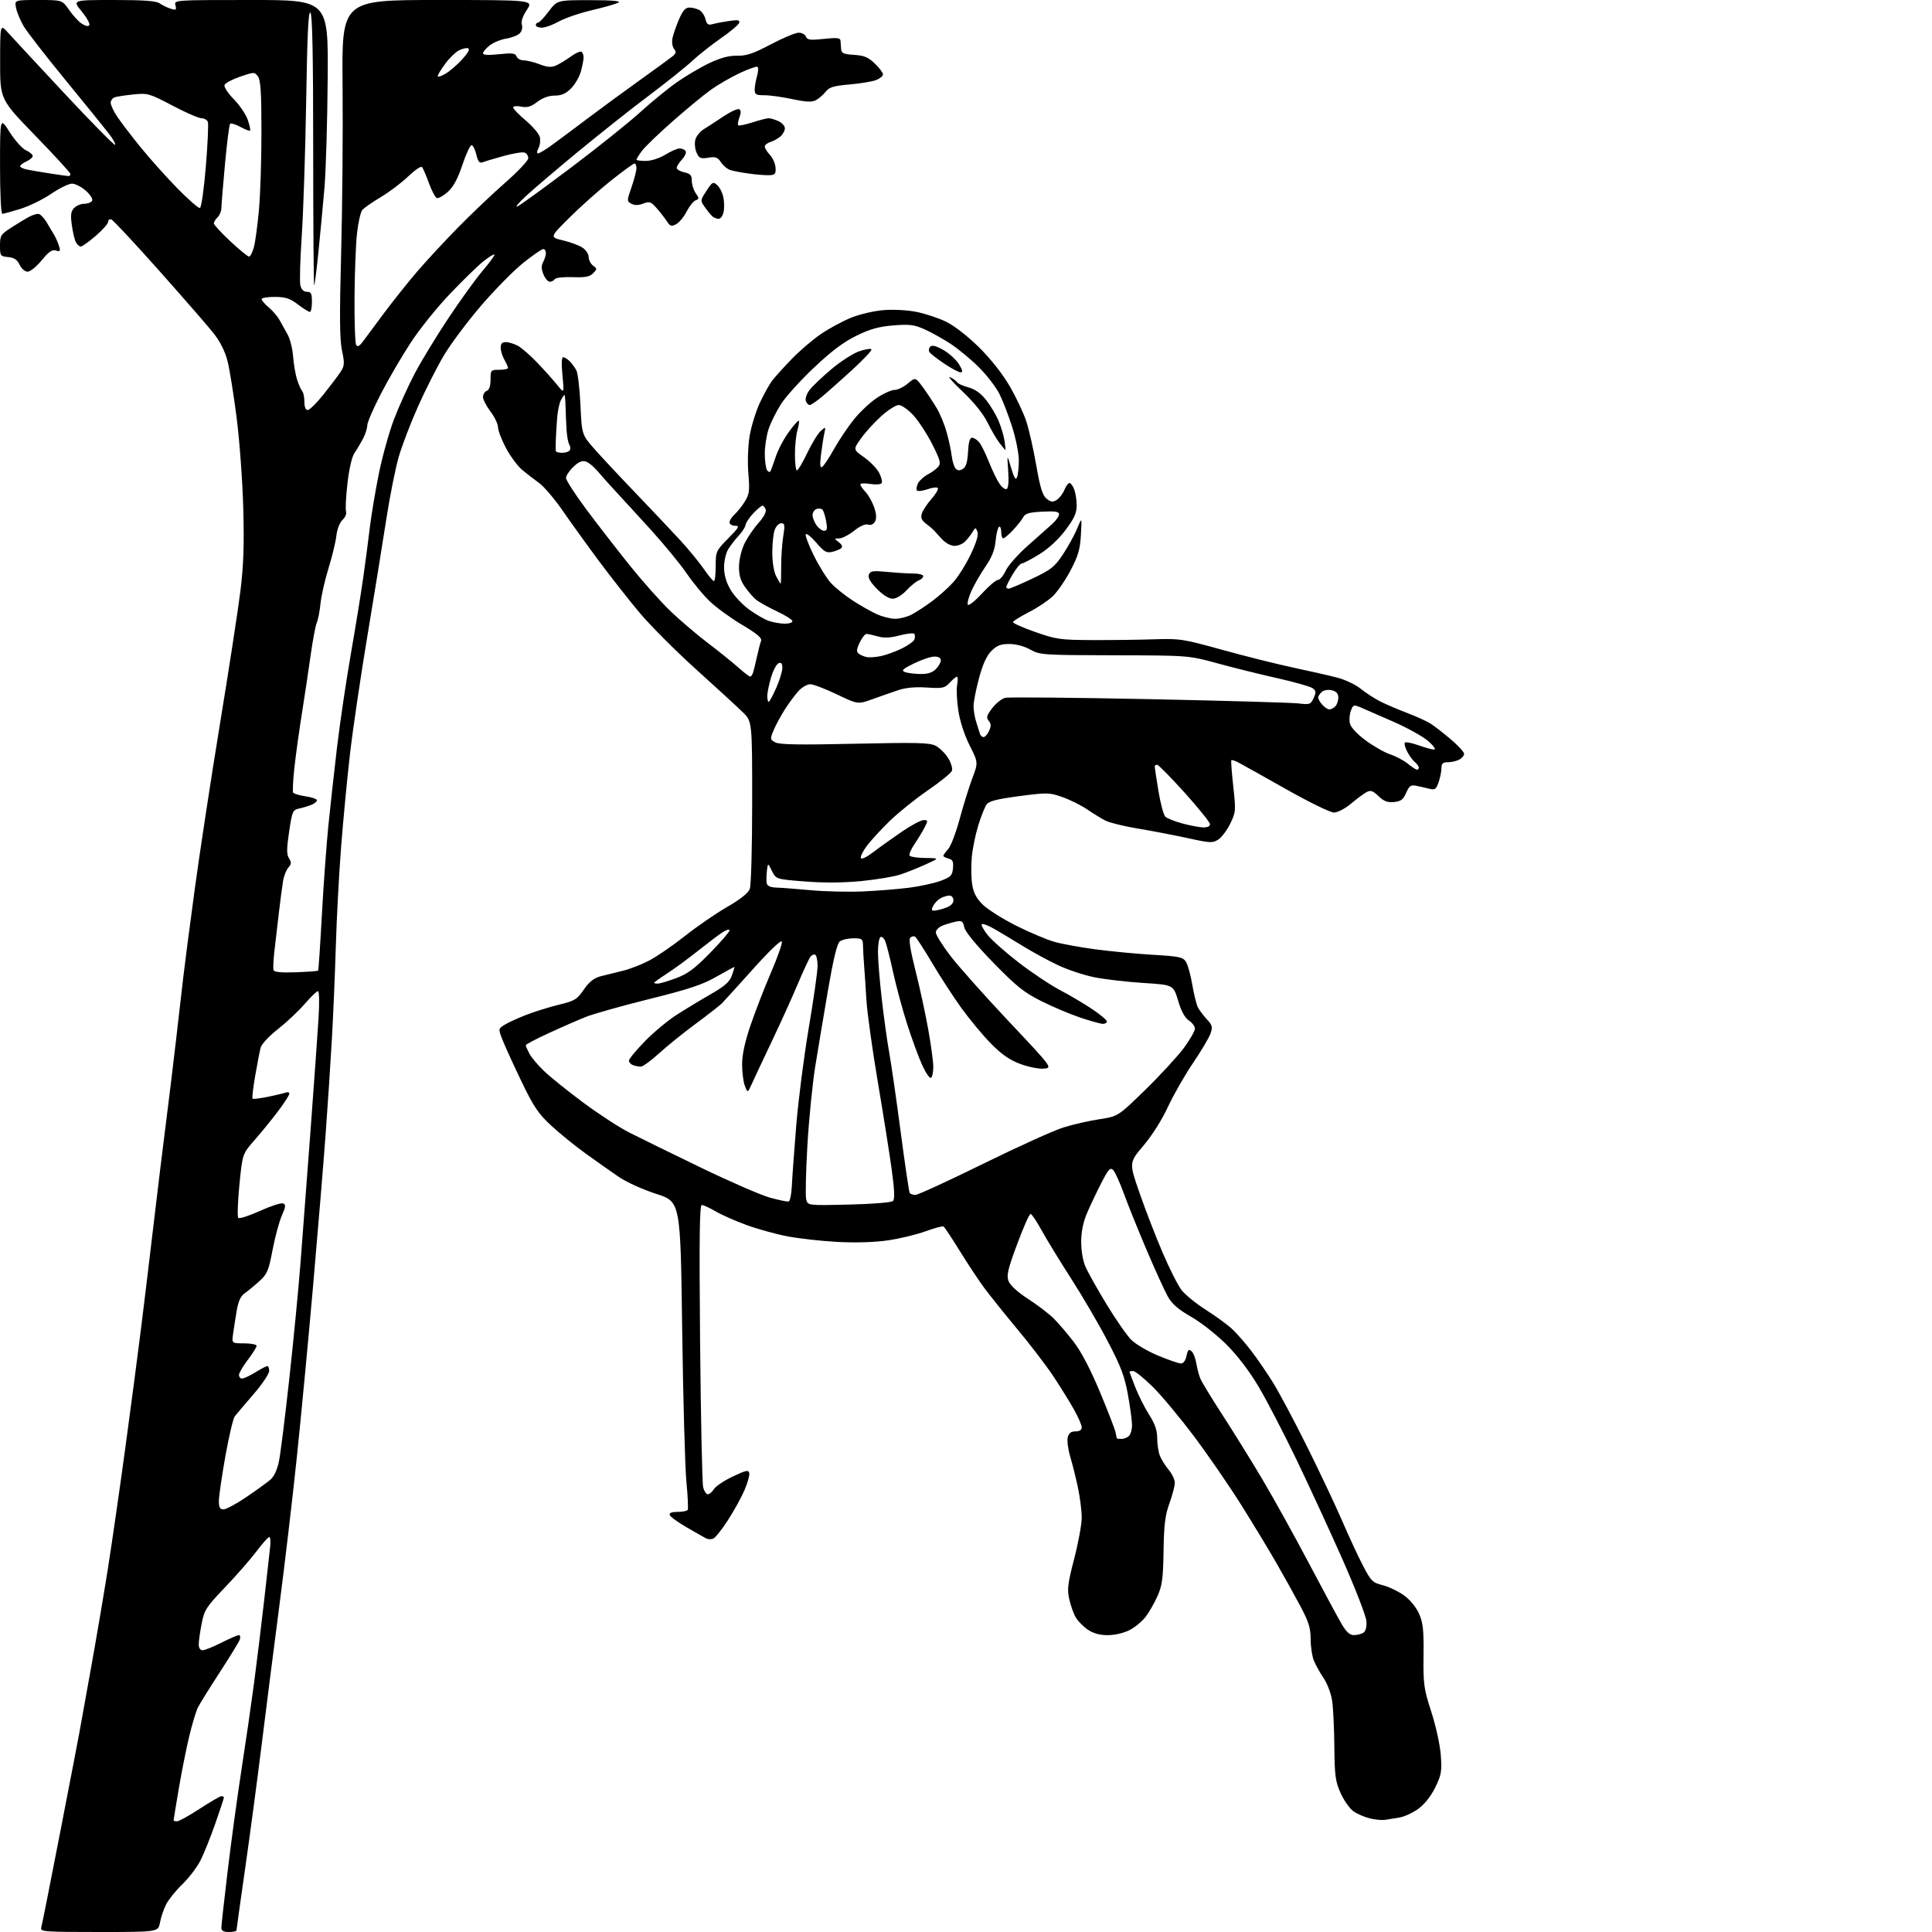 <?xml version="1.0" encoding="UTF-8" standalone="no"?>
<svg 
  version="1.1" 
  xmlns="http://www.w3.org/2000/svg" 
  xmlns:xlink="http://www.w3.org/1999/xlink" 
  xmlns:svg="http://www.w3.org/2000/svg"
  xmlns:rdf="http://www.w3.org/1999/02/22-rdf-syntax-ns#"
  xmlns:cc="http://creativecommons.org/ns#"
  xmlns:dc="http://purl.org/dc/elements/1.1/"
  viewBox="0 0 768 768"
  width="768"
  height="768"
>
<style>svg {background-color: white; }</style>"
<path stroke="none" fill="black" fill-rule="evenodd" d="M39.39,768.00C17.45,768.00 15.90,767.88 16.39,766.25C16.68,765.29 20.10,748.08 23.99,728.00C27.89,707.92 31.27,690.38 31.50,689.00C31.73,687.62 33.72,676.60 35.92,664.50C38.11,652.40 41.25,633.95 42.90,623.50C44.54,613.05 47.69,591.23 49.89,575.00C52.09,558.77 54.82,538.08 55.95,529.00C57.09,519.92 59.37,501.02 61.02,487.00C62.67,472.98 64.92,454.52 66.02,446.00C67.11,437.48 68.89,422.85 69.97,413.50C71.06,404.15 72.38,392.68 72.91,388.00C73.44,383.32 75.50,367.57 77.48,353.00C79.46,338.43 83.97,308.90 87.50,287.39C91.03,265.89 94.66,242.26 95.57,234.89C96.82,224.76 97.10,216.76 96.70,202.00C96.41,191.28 95.22,175.07 94.06,166.00C92.90,156.93 91.28,146.82 90.45,143.55C89.47,139.70 87.54,135.83 84.96,132.55C82.77,129.77 73.00,118.53 63.24,107.57C53.48,96.60 44.94,87.45 44.25,87.23C43.56,87.01 43.00,87.43 43.00,88.17C43.00,88.90 40.78,91.41 38.06,93.75C35.35,96.09 32.67,98.00 32.10,98.00C31.53,98.00 30.66,97.21 30.15,96.25C29.64,95.29 28.92,92.20 28.54,89.40C27.99,85.34 28.19,83.95 29.50,82.65C30.40,81.74 32.21,81.00 33.51,81.00C34.82,81.00 36.21,80.48 36.60,79.84C37.02,79.16 35.99,77.49 34.14,75.84C32.40,74.28 29.91,73.00 28.62,73.00C27.33,73.00 23.62,74.81 20.38,77.02C17.15,79.23 11.64,81.93 8.14,83.02C4.65,84.11 1.39,85.00 0.89,85.00C0.40,85.00 0.00,76.41 0.01,65.75C0.02,46.50 0.02,46.50 3.83,52.51C5.93,55.81 8.85,59.07 10.32,59.74C11.79,60.41 13.00,61.43 13.00,62.00C13.00,62.57 11.87,63.56 10.50,64.18C9.12,64.81 8.00,65.66 8.00,66.08C8.00,66.50 9.24,67.09 10.75,67.40C12.26,67.71 16.42,68.42 20.00,68.97C23.58,69.53 26.84,69.99 27.25,69.99C27.66,70.00 28.00,69.62 28.00,69.16C28.00,68.69 21.71,61.83 14.02,53.91C0.03,39.50 0.03,39.50 0.05,24.50C0.06,9.50 0.06,9.50 3.20,13.00C4.93,14.93 15.09,25.86 25.78,37.31C36.47,48.75 45.46,57.88 45.75,57.58C46.04,57.29 44.98,55.35 43.40,53.28C41.81,51.20 34.06,41.62 26.17,32.00C18.28,22.38 10.74,12.67 9.42,10.43C8.10,8.19 6.74,4.93 6.39,3.18C5.75,0.00 5.75,0.00 15.24,0.00C24.73,0.00 24.73,0.00 27.47,3.95C28.97,6.13 31.26,8.60 32.55,9.44C34.01,10.40 35.13,10.60 35.51,9.98C35.85,9.44 34.47,6.97 32.44,4.49C28.76,0.00 28.76,0.00 45.16,0.00C57.38,0.00 62.06,0.35 63.53,1.37C64.61,2.12 66.58,3.07 67.90,3.48C69.99,4.13 70.22,3.96 69.74,2.11C69.19,0.00 69.19,0.00 99.84,-0.00C130.50,-0.00 130.50,-0.00 130.26,31.25C130.13,48.44 129.55,67.90 128.99,74.50C128.42,81.10 127.36,92.47 126.62,99.77C125.89,107.07 125.11,113.22 124.90,113.44C124.68,113.66 124.50,89.59 124.50,59.97C124.50,22.00 124.17,5.78 123.40,5.00C122.59,4.19 122.13,13.70 121.71,40.20C121.38,60.16 120.59,84.26 119.95,93.74C119.30,103.22 119.06,112.11 119.41,113.49C119.82,115.11 120.74,116.00 122.02,116.00C123.66,116.00 124.00,116.68 124.00,120.00C124.00,122.20 123.63,124.00 123.18,124.00C122.73,124.00 120.59,122.66 118.43,121.03C115.25,118.62 113.50,118.05 109.25,118.03C106.36,118.01 104.00,118.41 104.00,118.91C104.00,119.41 105.29,120.90 106.86,122.23C108.43,123.55 110.34,125.78 111.11,127.19C111.87,128.60 113.31,131.18 114.30,132.93C115.30,134.68 116.29,138.61 116.51,141.67C116.74,144.72 117.44,148.86 118.08,150.86C118.72,152.86 119.64,154.93 120.12,155.45C120.60,155.97 121.00,157.89 121.00,159.70C121.00,161.77 121.49,163.00 122.32,163.00C123.05,163.00 125.89,160.19 128.64,156.75C131.39,153.31 134.43,149.29 135.40,147.80C136.96,145.41 137.03,144.45 135.94,139.30C135.02,134.90 134.94,125.54 135.61,100.50C136.10,82.35 136.35,52.31 136.18,33.75C135.85,0.00 135.85,0.00 173.94,0.00C212.03,0.00 212.03,0.00 209.43,3.93C207.76,6.44 207.05,8.58 207.45,9.83C207.81,10.97 207.45,12.40 206.60,13.26C205.79,14.06 203.37,15.00 201.22,15.35C199.06,15.69 196.11,16.91 194.65,18.06C193.19,19.21 192.00,20.61 192.00,21.19C192.00,21.88 194.18,22.00 198.37,21.55C203.65,20.99 204.84,21.14 205.34,22.43C205.67,23.30 206.95,24.00 208.19,24.00C209.42,24.00 212.27,24.70 214.51,25.56C217.62,26.75 219.16,26.86 221.04,26.03C222.39,25.44 225.02,23.84 226.87,22.49C228.73,21.14 230.64,20.28 231.12,20.58C231.61,20.87 232.00,21.88 231.99,22.81C231.99,23.74 231.50,26.26 230.90,28.42C230.30,30.58 228.54,33.62 226.98,35.17C224.91,37.24 223.18,38.00 220.51,38.00C218.16,38.00 215.70,38.89 213.58,40.50C211.03,42.45 209.60,42.87 207.15,42.38C205.35,42.02 204.00,42.17 204.00,42.72C204.00,43.25 206.25,45.58 208.99,47.90C211.74,50.22 214.26,53.17 214.58,54.46C214.90,55.76 214.67,57.76 214.05,58.91C213.43,60.06 213.35,61.00 213.86,61.00C214.36,61.00 216.80,59.54 219.27,57.75C221.74,55.96 228.20,51.15 233.63,47.05C239.06,42.96 248.45,36.07 254.50,31.75C260.55,27.42 266.32,23.21 267.33,22.39C268.78,21.19 268.91,20.60 267.95,19.44C267.29,18.65 267.00,16.76 267.30,15.25C267.61,13.74 268.77,10.36 269.89,7.75C271.40,4.24 272.48,3.00 274.03,3.00C275.19,3.00 276.95,3.44 277.95,3.97C278.95,4.51 280.07,6.13 280.43,7.58C280.96,9.71 281.51,10.09 283.30,9.59C284.51,9.25 287.47,8.68 289.88,8.33C293.39,7.82 294.18,7.97 293.82,9.10C293.57,9.87 290.34,12.59 286.64,15.15C282.95,17.71 277.80,21.77 275.21,24.18C272.62,26.59 264.88,32.78 258.00,37.95C251.12,43.11 238.53,53.09 230.00,60.12C221.47,67.14 212.03,75.19 209.00,78.00C205.97,80.80 204.53,82.60 205.79,81.99C207.05,81.38 216.72,74.36 227.29,66.39C237.86,58.42 250.14,48.58 254.59,44.52C259.05,40.47 265.61,35.11 269.19,32.61C272.77,30.11 278.55,26.71 282.05,25.05C286.49,22.96 289.81,22.08 293.03,22.15C296.71,22.23 299.43,21.32 306.42,17.63C311.24,15.08 316.23,13.00 317.49,13.00C318.75,13.00 320.06,13.71 320.39,14.58C320.90,15.90 322.07,16.04 327.50,15.46C332.65,14.91 334.02,15.05 334.11,16.13C334.16,16.89 334.28,18.40 334.36,19.50C334.48,21.17 335.33,21.55 339.50,21.81C343.51,22.06 345.14,22.74 347.75,25.25C349.54,26.98 351.00,28.92 351.00,29.57C351.00,30.23 349.76,31.24 348.25,31.83C346.74,32.42 342.00,33.20 337.73,33.57C331.36,34.12 329.64,34.64 328.21,36.46C327.25,37.68 325.51,39.19 324.35,39.81C322.74,40.68 320.51,40.58 314.87,39.38C310.82,38.52 305.81,37.83 303.75,37.85C300.55,37.87 300.00,37.55 300.00,35.68C300.00,34.47 300.42,32.03 300.93,30.26C301.44,28.48 301.51,26.81 301.09,26.56C300.67,26.30 297.46,27.44 293.95,29.10C290.45,30.76 285.31,33.73 282.54,35.72C279.77,37.70 272.96,43.31 267.42,48.19C261.87,53.07 256.36,58.38 255.17,59.99C253.97,61.60 253.00,63.16 253.00,63.46C253.00,63.76 254.69,63.99 256.75,63.97C258.94,63.95 262.16,62.91 264.50,61.47C266.70,60.12 269.26,59.01 270.19,59.01C271.12,59.00 272.18,59.48 272.55,60.07C272.91,60.66 272.26,62.16 271.10,63.39C269.95,64.62 269.00,66.13 269.00,66.73C269.00,67.34 270.35,68.14 272.00,68.50C274.43,69.03 275.00,69.67 275.00,71.86C275.00,73.34 275.70,75.56 276.56,76.79C277.98,78.81 277.98,79.07 276.52,79.63C275.64,79.97 274.03,81.98 272.95,84.09C271.88,86.20 270.01,88.46 268.80,89.11C266.90,90.13 266.39,89.96 265.05,87.91C264.20,86.60 262.37,84.26 260.99,82.70C258.77,80.18 258.18,79.98 255.68,80.93C253.77,81.66 252.26,81.68 250.99,80.99C249.15,80.01 249.16,79.86 251.06,74.34C252.13,71.23 253.00,67.86 253.00,66.84C253.00,65.83 252.65,65.00 252.21,65.00C251.78,65.00 247.62,68.03 242.96,71.72C238.31,75.42 230.90,82.02 226.50,86.38C218.50,94.31 218.50,94.31 223.77,95.55C226.66,96.23 230.15,97.52 231.52,98.42C232.88,99.31 234.00,101.00 234.00,102.16C234.00,103.33 234.79,104.86 235.75,105.58C237.41,106.81 237.41,106.97 235.76,108.64C234.39,110.03 232.63,110.36 227.59,110.17C223.98,110.04 220.88,110.39 220.52,110.97C220.17,111.54 219.29,112.00 218.56,112.00C217.84,112.00 216.70,110.69 216.04,109.09C215.16,106.96 215.12,105.64 215.92,104.16C216.51,103.04 217.00,101.43 217.00,100.57C217.00,99.70 216.53,99.00 215.95,99.00C215.37,99.00 211.80,101.47 208.02,104.48C204.24,107.50 196.70,115.15 191.26,121.49C185.82,127.83 179.16,136.73 176.47,141.26C173.77,145.79 169.16,154.88 166.22,161.46C163.28,168.03 159.80,177.11 158.49,181.63C157.18,186.15 154.94,197.42 153.52,206.67C152.09,215.93 148.71,236.78 146.01,253.00C143.31,269.23 140.19,290.38 139.09,300.00C137.98,309.62 136.40,326.27 135.57,337.00C134.75,347.73 133.81,365.27 133.50,376.00C133.18,386.73 132.48,403.38 131.93,413.00C131.39,422.62 130.26,439.73 129.43,451.00C128.60,462.27 126.37,489.32 124.46,511.10C122.55,532.88 119.63,563.71 117.96,579.60C116.30,595.50 113.17,622.00 111.02,638.50C108.87,655.00 105.72,679.75 104.02,693.50C102.32,707.25 99.37,729.35 97.47,742.62C95.56,755.89 94.00,767.03 94.00,767.37C94.00,767.72 92.65,768.00 91.00,768.00C88.81,768.00 88.00,767.53 88.00,766.25C88.01,765.29 89.14,755.05 90.53,743.50C91.91,731.95 94.37,713.95 95.99,703.50C97.61,693.05 99.83,677.75 100.93,669.50C102.02,661.25 103.84,646.40 104.97,636.50C106.09,626.60 107.19,616.81 107.41,614.75C107.63,612.69 107.46,611.00 107.02,611.00C106.59,611.00 104.29,613.59 101.91,616.75C99.52,619.91 93.91,626.33 89.44,631.00C81.96,638.82 81.22,639.97 80.16,645.42C79.52,648.67 79.00,652.38 79.00,653.67C79.00,655.09 79.59,656.00 80.53,656.00C81.37,656.00 84.73,654.65 88.00,653.00C91.27,651.35 94.39,650.00 94.94,650.00C95.49,650.00 95.66,650.79 95.32,651.75C94.98,652.71 91.41,658.55 87.39,664.72C83.37,670.90 79.45,677.20 78.68,678.72C77.91,680.25 76.32,685.55 75.15,690.50C73.97,695.45 72.11,704.85 71.01,711.38C69.90,717.91 69.00,723.43 69.00,723.63C69.00,723.83 69.62,724.00 70.37,724.00C71.13,724.00 75.19,721.75 79.40,719.00C83.62,716.25 87.50,714.00 88.03,714.00C88.56,714.00 89.00,714.24 89.00,714.54C89.00,714.84 87.46,719.52 85.57,724.94C83.68,730.35 81.02,736.97 79.65,739.64C78.29,742.31 75.07,746.52 72.50,749.00C69.93,751.48 67.03,755.08 66.05,757.00C65.07,758.92 63.96,762.19 63.59,764.25C62.91,768.00 62.91,768.00 39.39,768.00zM550.50,723.43C549.40,723.61 546.77,723.35 544.65,722.87C542.53,722.38 539.55,721.10 538.03,720.02C536.51,718.94 534.21,715.68 532.91,712.78C530.85,708.17 530.53,705.86 530.43,694.50C530.37,687.35 529.98,679.14 529.57,676.25C529.15,673.32 527.68,669.34 526.26,667.25C524.85,665.19 523.10,662.05 522.35,660.28C521.61,658.51 521.00,654.61 521.00,651.62C521.00,647.19 520.25,644.76 517.00,638.62C514.80,634.47 510.47,626.67 507.37,621.29C504.27,615.90 497.92,605.42 493.26,598.00C488.60,590.58 480.23,578.42 474.66,571.00C469.09,563.58 461.69,554.69 458.20,551.25C454.72,547.81 451.22,545.00 450.43,545.00C449.64,545.00 449.00,545.14 449.00,545.31C449.00,545.48 450.05,548.29 451.34,551.56C452.63,554.83 455.11,559.73 456.84,562.45C459.11,566.00 460.00,568.59 460.00,571.63C460.00,573.96 460.46,577.09 461.03,578.57C461.59,580.06 463.17,582.60 464.53,584.22C465.89,585.83 467.00,588.17 467.00,589.42C467.00,590.67 466.04,594.34 464.87,597.59C463.16,602.32 462.69,606.10 462.53,616.50C462.36,627.43 461.98,630.29 460.14,634.44C458.93,637.16 456.80,640.88 455.41,642.70C454.02,644.53 451.13,646.91 448.98,648.01C446.71,649.17 443.10,650.00 440.35,650.00C437.12,650.00 434.61,649.30 432.41,647.80C430.64,646.58 428.49,644.41 427.64,642.96C426.78,641.52 425.62,638.26 425.05,635.73C424.16,631.76 424.43,629.56 427.01,619.62C428.65,613.29 430.00,605.95 430.00,603.30C430.00,600.66 429.34,595.35 428.53,591.50C427.72,587.65 426.34,582.08 425.45,579.12C424.57,576.17 424.12,572.68 424.44,571.37C424.87,569.67 425.74,569.00 427.52,569.00C429.14,569.00 430.00,568.44 430.00,567.37C430.00,566.48 428.57,563.21 426.82,560.12C425.07,557.03 421.40,551.12 418.67,547.00C415.93,542.88 409.57,534.55 404.52,528.50C399.47,522.45 393.52,515.02 391.28,512.00C389.05,508.98 384.65,502.34 381.51,497.24C378.36,492.15 375.47,487.79 375.08,487.55C374.69,487.31 371.44,488.18 367.86,489.48C364.28,490.78 357.59,492.39 352.98,493.06C347.81,493.82 340.20,494.06 333.06,493.69C326.70,493.36 317.72,492.36 313.09,491.48C308.46,490.59 301.10,488.56 296.73,486.96C292.35,485.36 286.83,482.92 284.46,481.53C282.09,480.14 279.62,479.00 278.97,479.00C278.09,479.00 277.92,492.31 278.30,533.75C278.58,563.86 279.13,589.74 279.52,591.25C279.91,592.76 280.75,594.00 281.38,594.00C282.00,594.00 283.10,593.07 283.81,591.93C284.52,590.80 287.89,588.55 291.30,586.93C296.55,584.44 297.55,584.23 297.84,585.57C298.03,586.45 297.18,589.49 295.96,592.33C294.75,595.17 291.78,600.55 289.37,604.28C286.97,608.01 284.32,611.32 283.50,611.64C282.67,611.95 281.44,611.92 280.75,611.56C280.06,611.21 276.61,609.25 273.07,607.21C269.54,605.17 266.46,602.94 266.24,602.25C265.97,601.41 266.99,601.00 269.36,601.00C271.30,601.00 273.10,600.64 273.37,600.21C273.64,599.78 273.41,594.71 272.85,588.96C272.30,583.21 271.55,555.82 271.17,528.10C270.50,477.69 270.50,477.69 260.91,474.60C255.51,472.86 248.94,469.88 245.91,467.79C242.93,465.75 237.06,461.61 232.86,458.59C228.65,455.57 222.48,450.56 219.14,447.47C214.02,442.73 212.16,439.98 207.43,430.17C204.34,423.75 200.96,416.37 199.92,413.76C198.04,409.02 198.04,409.02 200.36,407.50C201.64,406.66 205.49,404.88 208.90,403.54C212.32,402.20 218.26,400.34 222.11,399.40C228.48,397.86 229.38,397.31 232.08,393.38C234.24,390.24 236.07,388.80 238.78,388.08C240.82,387.55 244.75,386.57 247.50,385.92C250.25,385.27 255.00,383.43 258.05,381.84C261.10,380.24 267.50,375.85 272.26,372.08C277.03,368.30 284.56,363.12 289.01,360.56C294.27,357.52 297.42,355.02 298.04,353.38C298.58,351.98 299.00,336.76 299.00,318.82C299.00,286.76 299.00,286.76 295.25,283.10C293.19,281.08 284.86,273.44 276.74,266.11C268.62,258.78 258.53,248.67 254.30,243.64C250.08,238.61 242.77,229.31 238.06,222.97C233.35,216.63 226.86,207.63 223.64,202.96C220.41,198.30 216.21,193.36 214.30,191.99C212.39,190.62 209.36,188.28 207.57,186.79C205.78,185.29 202.90,181.40 201.16,178.15C199.42,174.89 197.99,171.16 197.97,169.86C197.96,168.56 196.61,165.73 194.97,163.57C193.34,161.41 192.00,158.81 192.00,157.79C192.00,156.77 192.67,155.68 193.50,155.36C194.48,154.99 195.00,153.43 195.00,150.89C195.00,147.11 195.10,147.00 198.50,147.00C200.43,147.00 201.98,146.66 201.96,146.25C201.95,145.84 201.29,144.38 200.50,143.00C199.71,141.62 199.05,139.49 199.04,138.25C199.01,136.64 199.58,136.00 201.05,136.00C202.18,136.00 204.31,136.64 205.80,137.42C207.28,138.21 210.78,141.24 213.58,144.17C216.37,147.10 219.92,151.07 221.48,153.00C224.30,156.50 224.30,156.50 223.59,149.25C223.14,144.66 223.24,142.00 223.87,142.00C224.41,142.00 225.57,142.71 226.44,143.58C227.30,144.45 228.51,146.08 229.11,147.20C229.71,148.32 230.44,154.54 230.74,161.02C231.29,172.80 231.29,172.80 236.39,178.59C239.20,181.77 246.71,189.80 253.08,196.43C259.45,203.07 267.34,211.43 270.62,215.00C273.89,218.57 278.04,223.64 279.83,226.25C281.63,228.86 283.41,231.00 283.80,231.00C284.18,231.00 284.50,228.32 284.50,225.04C284.50,219.23 284.63,218.94 289.46,214.04C293.77,209.67 294.13,209.00 292.21,209.00C291.00,209.00 290.00,208.39 290.00,207.65C290.00,206.92 290.91,205.48 292.03,204.47C293.15,203.46 294.98,201.15 296.10,199.33C297.88,196.46 298.06,195.04 297.49,188.27C297.11,183.83 297.32,177.49 297.96,173.50C298.58,169.65 300.41,163.66 302.02,160.19C303.63,156.72 305.89,152.67 307.04,151.19C308.19,149.71 311.69,145.85 314.81,142.62C317.94,139.39 323.14,134.95 326.37,132.75C329.60,130.56 334.96,127.66 338.28,126.31C341.59,124.96 347.37,123.60 351.10,123.29C354.96,122.96 360.62,123.25 364.20,123.96C367.66,124.64 372.98,126.39 376.00,127.85C379.28,129.43 384.56,133.52 389.11,138.00C393.80,142.63 398.48,148.54 401.34,153.46C403.89,157.84 406.87,164.14 407.96,167.46C409.05,170.78 410.84,178.68 411.93,185.00C413.49,193.94 414.40,196.88 416.03,198.22C417.73,199.60 418.50,199.70 420.04,198.74C421.09,198.09 422.46,196.31 423.09,194.78C423.72,193.25 424.65,192.00 425.15,192.00C425.64,192.00 426.49,193.15 427.02,194.57C427.56,195.98 428.00,198.86 428.00,200.97C428.00,203.95 427.01,206.11 423.54,210.73C420.74,214.46 416.87,218.03 413.14,220.33C409.87,222.35 406.72,224.00 406.14,224.00C405.56,224.00 403.94,225.95 402.54,228.34C401.14,230.72 400.00,232.97 400.00,233.34C400.00,233.70 400.44,234.00 400.98,234.00C401.52,234.00 405.75,232.20 410.38,230.00C417.85,226.45 419.23,225.36 422.56,220.35C424.62,217.24 427.15,212.63 428.19,210.10C430.07,205.50 430.07,205.50 429.68,212.58C429.36,218.34 428.61,220.95 425.60,226.67C423.58,230.53 420.41,235.15 418.58,236.93C416.74,238.71 412.44,241.59 409.03,243.33C405.62,245.07 402.76,246.85 402.67,247.28C402.57,247.71 406.55,249.49 411.50,251.22C419.84,254.15 421.50,254.39 434.00,254.44C441.43,254.47 452.45,254.34 458.50,254.14C469.04,253.79 470.19,253.97 486.00,258.36C495.07,260.87 507.90,264.08 514.50,265.47C521.10,266.87 528.93,268.66 531.89,269.45C534.86,270.24 538.92,272.21 540.91,273.81C542.91,275.41 546.40,277.68 548.68,278.84C550.96,280.00 555.75,282.05 559.33,283.40C562.91,284.75 567.12,286.66 568.67,287.65C570.23,288.64 573.86,291.46 576.75,293.92C579.64,296.37 582.00,298.95 582.00,299.66C582.00,300.36 581.13,301.40 580.07,301.96C579.00,302.53 576.98,303.00 575.57,303.00C573.54,303.00 573.00,303.49 573.00,305.35C573.00,306.64 572.49,309.16 571.87,310.94C570.88,313.78 570.41,314.10 568.12,313.53C566.68,313.17 564.36,312.64 562.97,312.36C560.84,311.92 560.20,312.37 558.97,315.17C557.78,317.86 556.85,318.56 554.13,318.82C551.57,319.07 550.09,318.51 547.98,316.48C545.73,314.32 544.84,314.02 543.25,314.87C542.17,315.44 539.38,317.51 537.05,319.46C534.61,321.50 531.72,323.00 530.23,323.00C528.82,323.00 520.20,318.78 511.08,313.62C501.96,308.46 493.45,303.70 492.16,303.04C490.88,302.38 489.67,302.00 489.48,302.19C489.29,302.38 489.63,307.06 490.24,312.58C491.31,322.20 491.26,322.83 489.06,327.37C487.80,329.97 485.67,332.82 484.33,333.70C482.07,335.19 481.17,335.15 472.19,333.18C466.86,332.01 458.00,330.31 452.50,329.40C447.00,328.49 441.15,327.07 439.50,326.24C437.85,325.40 434.55,323.38 432.17,321.75C429.79,320.12 425.37,317.93 422.36,316.87C417.14,315.03 416.35,315.01 405.19,316.47C396.50,317.61 393.17,318.44 392.22,319.73C391.51,320.69 390.03,324.40 388.91,327.99C387.80,331.57 386.63,337.26 386.31,340.62C386.00,343.99 386.05,348.84 386.43,351.41C386.95,354.84 388.05,356.98 390.61,359.55C392.53,361.46 398.50,365.24 403.87,367.94C409.25,370.63 416.09,373.54 419.07,374.38C422.06,375.23 429.45,376.58 435.50,377.38C441.55,378.19 451.81,379.16 458.31,379.55C468.85,380.17 470.26,380.47 471.45,382.37C472.19,383.54 473.31,387.62 473.95,391.43C474.60,395.24 475.60,399.29 476.18,400.43C476.77,401.57 478.37,403.71 479.74,405.18C481.92,407.52 482.11,408.25 481.20,410.86C480.62,412.51 477.46,417.83 474.17,422.68C470.89,427.53 466.42,435.35 464.25,440.05C461.92,445.11 457.96,451.38 454.55,455.39C448.79,462.18 448.79,462.18 453.03,474.34C455.35,481.03 459.46,491.65 462.16,497.94C464.85,504.24 468.22,510.91 469.64,512.77C471.06,514.63 475.43,518.19 479.36,520.69C483.29,523.18 488.01,526.63 489.85,528.36C491.69,530.09 495.09,533.98 497.41,537.00C499.72,540.02 503.58,545.65 505.98,549.50C508.39,553.35 514.50,564.83 519.56,575.00C524.62,585.17 530.89,598.45 533.50,604.50C536.10,610.55 539.82,618.55 541.75,622.27C545.01,628.54 545.59,629.12 549.66,630.14C552.07,630.75 555.87,632.57 558.11,634.19C560.53,635.95 562.95,638.89 564.10,641.49C565.69,645.10 566.00,647.96 565.88,658.17C565.75,669.55 565.99,671.27 568.97,680.50C570.79,686.12 572.44,693.67 572.74,697.72C573.20,704.17 572.96,705.55 570.52,710.55C568.79,714.08 566.30,717.22 563.77,719.05C561.57,720.65 558.13,722.22 556.13,722.53C554.13,722.85 551.60,723.26 550.50,723.43zM538.23,649.98C539.48,649.98 541.16,649.55 541.96,649.05C542.89,648.46 543.33,646.80 543.17,644.44C543.03,642.42 538.70,631.26 533.55,619.63C528.39,608.01 520.13,590.09 515.18,579.82C510.23,569.55 503.56,556.72 500.37,551.32C496.70,545.12 491.97,538.91 487.53,534.46C483.66,530.59 477.36,525.64 473.53,523.46C468.47,520.59 465.94,518.40 464.29,515.50C463.05,513.30 459.26,505.02 455.89,497.11C452.52,489.19 448.43,479.07 446.81,474.61C445.20,470.15 443.26,465.88 442.52,465.12C441.37,463.95 440.65,464.72 437.86,470.12C436.04,473.63 433.50,478.98 432.20,482.00C430.61,485.68 429.82,489.48 429.79,493.50C429.77,497.06 430.45,501.13 431.48,503.50C432.43,505.70 436.20,512.43 439.85,518.44C443.51,524.46 447.92,530.82 449.65,532.56C451.38,534.30 456.18,537.14 460.33,538.86C464.47,540.59 468.58,542.00 469.46,542.00C470.43,542.00 471.28,540.83 471.65,538.98C472.13,536.60 472.54,536.20 473.60,537.08C474.34,537.70 475.21,539.84 475.54,541.85C475.86,543.86 476.59,546.62 477.15,548.00C477.72,549.38 481.69,555.90 485.97,562.50C490.25,569.10 497.37,580.58 501.78,588.00C506.19,595.42 514.55,610.50 520.35,621.50C526.16,632.50 532.04,643.41 533.43,645.75C535.23,648.78 536.60,650.00 538.23,649.98zM88.86,600.00C89.89,600.00 93.98,597.79 97.96,595.09C101.94,592.39 106.24,589.28 107.51,588.18C108.97,586.91 110.22,584.19 110.90,580.83C111.50,577.90 113.32,563.35 114.95,548.50C116.59,533.65 118.62,512.73 119.46,502.00C120.30,491.27 122.10,467.43 123.47,449.00C124.84,430.57 126.26,410.66 126.62,404.75C127.01,398.57 126.91,394.00 126.40,394.00C125.90,394.00 123.53,396.29 121.12,399.08C118.72,401.88 113.93,406.38 110.48,409.09C106.82,411.97 103.95,415.07 103.58,416.56C103.22,417.96 102.26,422.96 101.44,427.69C100.62,432.41 100.14,436.48 100.39,436.72C100.64,436.97 103.45,436.63 106.65,435.97C109.84,435.31 113.02,434.54 113.72,434.28C114.43,434.01 115.00,434.24 115.00,434.79C115.00,435.35 113.02,438.43 110.59,441.65C108.17,444.87 103.98,450.02 101.28,453.10C96.37,458.70 96.37,458.70 95.16,471.03C94.50,477.81 94.30,483.70 94.73,484.13C95.16,484.56 99.02,483.31 103.31,481.37C107.60,479.42 111.74,478.07 112.52,478.37C113.69,478.82 113.61,479.63 112.04,483.20C111.00,485.57 109.34,491.69 108.36,496.82C106.77,505.19 106.22,506.47 103.04,509.34C101.09,511.10 98.48,513.25 97.24,514.12C95.66,515.23 94.72,517.30 94.08,521.10C93.58,524.07 92.93,528.19 92.65,530.25C92.13,534.00 92.13,534.00 97.06,534.00C99.78,534.00 102.00,534.45 102.00,534.99C102.00,535.54 100.42,538.05 98.50,540.57C96.58,543.09 95.00,545.79 95.00,546.58C95.00,547.36 95.56,548.00 96.25,547.99C96.94,547.99 99.30,546.88 101.50,545.53C103.70,544.17 105.84,543.05 106.25,543.03C106.66,543.01 107.00,543.90 107.00,545.00C107.00,546.11 104.19,550.27 100.75,554.26C97.31,558.25 93.97,562.19 93.32,563.02C92.68,563.85 90.99,571.03 89.57,578.97C88.16,586.92 87.00,594.90 87.00,596.71C87.00,599.25 87.42,600.00 88.86,600.00zM445.80,572.00C446.79,572.00 448.14,571.46 448.80,570.80C449.46,570.14 450.00,568.23 450.00,566.55C450.00,564.87 449.28,559.45 448.39,554.50C447.07,547.13 445.61,543.27 440.35,533.20C436.82,526.43 430.25,515.18 425.75,508.20C421.26,501.21 415.99,492.59 414.04,489.04C412.09,485.49 410.12,482.56 409.66,482.54C409.20,482.52 406.81,487.91 404.35,494.53C400.60,504.62 400.05,506.99 400.91,509.26C401.55,510.93 404.55,513.66 408.72,516.37C412.45,518.78 417.02,522.27 418.88,524.13C420.74,525.98 424.33,530.18 426.85,533.45C429.79,537.27 433.51,544.39 437.24,553.32C440.43,560.98 443.23,568.20 443.45,569.37C443.67,570.54 443.88,571.61 443.93,571.75C443.97,571.89 444.81,572.00 445.80,572.00zM337.53,478.84C347.02,478.61 354.40,478.00 355.00,477.40C355.72,476.68 355.56,472.84 354.47,464.93C353.61,458.64 351.12,442.93 348.93,430.00C346.74,417.07 344.71,402.45 344.41,397.50C344.12,392.55 343.71,386.48 343.51,384.00C343.31,381.52 343.11,378.04 343.07,376.25C343.00,373.16 342.81,373.00 339.19,373.00C337.10,373.00 334.68,373.56 333.82,374.25C332.75,375.10 331.26,381.29 329.16,393.50C327.46,403.40 325.17,417.12 324.06,424.00C322.96,430.88 321.55,444.99 320.95,455.37C320.34,465.75 320.13,475.37 320.47,476.74C321.10,479.23 321.10,479.23 337.53,478.84zM313.50,477.61C314.05,477.46 314.62,474.68 314.77,471.42C314.92,468.16 315.70,457.40 316.51,447.50C317.31,437.60 319.55,420.14 321.48,408.71C323.42,397.27 325.00,386.16 325.00,384.01C325.00,381.87 324.60,379.87 324.11,379.57C323.63,379.27 322.77,379.58 322.21,380.26C321.65,380.94 319.40,385.77 317.20,391.00C315.00,396.23 310.32,406.57 306.78,414.00C303.25,421.43 299.65,429.07 298.79,431.00C297.21,434.50 297.21,434.50 296.11,431.68C295.50,430.14 295.00,426.29 295.00,423.13C295.00,419.23 296.09,414.21 298.39,407.45C300.26,401.98 303.88,392.63 306.45,386.68C309.02,380.72 310.98,375.17 310.81,374.33C310.62,373.40 306.28,377.51 299.50,385.04C293.45,391.77 287.83,397.96 287.01,398.80C286.19,399.65 281.46,403.34 276.51,407.00C271.55,410.67 264.96,415.99 261.86,418.83C258.76,421.68 255.53,424.00 254.69,424.00C253.85,424.00 252.45,423.73 251.58,423.39C250.71,423.06 250.00,422.26 250.00,421.62C250.00,420.98 252.83,417.54 256.29,413.98C259.75,410.42 265.49,405.64 269.04,403.37C272.59,401.10 278.72,397.39 282.65,395.14C288.09,392.01 290.06,390.28 290.90,387.87C291.50,386.13 292.00,384.57 292.00,384.40C292.00,384.24 288.85,385.92 284.99,388.14C279.32,391.41 274.20,393.13 258.24,397.10C247.38,399.80 236.03,402.99 233.00,404.19C229.97,405.39 223.34,408.28 218.25,410.63C213.16,412.97 209.00,415.16 209.00,415.49C209.00,415.83 209.64,417.31 210.42,418.80C211.20,420.28 213.79,423.38 216.17,425.67C218.55,427.97 225.53,433.59 231.68,438.17C237.82,442.75 246.15,448.17 250.18,450.22C254.20,452.26 266.95,458.50 278.50,464.09C290.05,469.68 302.43,475.07 306.00,476.06C309.57,477.06 312.95,477.75 313.50,477.61zM363.89,475.00C364.87,475.00 376.95,469.45 390.73,462.67C404.51,455.89 418.88,449.38 422.65,448.20C426.42,447.02 432.87,445.54 436.98,444.92C444.47,443.77 444.47,443.77 455.35,433.14C461.34,427.29 468.20,419.82 470.62,416.55C473.03,413.28 475.00,409.84 475.00,408.91C475.00,407.99 473.92,406.52 472.60,405.66C471.00,404.61 469.57,401.99 468.32,397.79C466.45,391.50 466.45,391.50 454.47,390.74C447.89,390.32 439.12,389.30 435.00,388.47C430.88,387.64 424.35,385.47 420.50,383.65C416.65,381.82 410.35,378.39 406.50,376.01C402.65,373.64 397.56,370.59 395.20,369.23C392.83,367.88 390.62,367.05 390.28,367.39C389.94,367.73 391.02,369.69 392.67,371.75C394.33,373.81 399.92,378.76 405.10,382.74C410.27,386.72 417.65,391.63 421.50,393.65C425.35,395.67 431.09,399.07 434.25,401.20C437.41,403.33 440.00,405.51 440.00,406.04C440.00,406.57 439.29,407.00 438.43,407.00C437.56,407.00 433.50,405.87 429.40,404.50C425.30,403.12 418.30,400.16 413.85,397.92C407.05,394.51 403.99,392.05 394.85,382.67C388.03,375.68 383.72,370.43 383.33,368.65C382.80,366.22 382.33,365.88 380.11,366.33C378.67,366.62 376.26,367.33 374.75,367.90C373.23,368.48 372.00,369.72 372.00,370.66C372.00,371.59 374.59,375.75 377.75,379.90C380.91,384.04 391.36,395.77 400.96,405.97C418.42,424.50 418.42,424.50 414.88,424.80C412.93,424.97 408.74,424.12 405.55,422.93C401.33,421.35 398.16,419.15 393.90,414.81C390.67,411.54 385.39,405.18 382.15,400.68C378.92,396.18 373.66,388.10 370.48,382.71C367.29,377.33 364.27,372.67 363.76,372.35C363.24,372.03 362.38,372.22 361.84,372.76C361.19,373.41 361.89,377.83 363.88,385.69C365.55,392.25 367.83,402.74 368.95,408.99C370.08,415.24 371.00,422.04 371.00,424.12C371.00,426.19 370.59,428.14 370.08,428.45C369.57,428.77 368.01,426.52 366.62,423.47C365.22,420.42 362.53,413.10 360.64,407.21C358.75,401.32 356.23,392.00 355.03,386.50C353.83,381.00 352.43,375.46 351.92,374.19C351.41,372.93 350.54,372.16 350.00,372.50C349.45,372.84 349.00,375.52 349.00,378.46C349.00,381.40 349.68,389.82 350.52,397.15C351.36,404.49 352.69,414.10 353.49,418.50C354.29,422.90 356.33,437.05 358.03,449.94C359.73,462.84 361.34,473.75 361.62,474.19C361.89,474.64 362.92,475.00 363.89,475.00zM261.46,391.00C262.27,391.00 265.53,390.04 268.71,388.86C273.31,387.16 276.09,385.11 282.25,378.82C286.51,374.46 290.00,370.42 290.00,369.84C290.00,369.25 288.76,369.58 287.25,370.57C285.74,371.56 281.30,374.92 277.38,378.03C273.47,381.14 267.96,385.18 265.13,387.01C262.31,388.84 260.00,390.49 260.00,390.67C260.00,390.85 260.66,391.00 261.46,391.00zM117.65,386.49C122.33,386.32 126.29,386.03 126.46,385.84C126.63,385.65 127.29,375.82 127.93,364.00C128.58,352.18 129.73,336.20 130.50,328.50C131.27,320.80 132.84,306.62 133.98,297.00C135.13,287.38 137.59,270.73 139.46,260.00C141.33,249.28 143.56,235.55 144.41,229.50C145.27,223.45 146.44,214.48 147.03,209.56C147.62,204.65 149.23,195.05 150.61,188.24C151.99,181.44 154.69,171.73 156.62,166.68C158.54,161.63 162.25,153.45 164.85,148.50C167.46,143.55 173.48,133.65 178.23,126.50C182.98,119.35 189.14,110.83 191.92,107.56C194.69,104.30 196.77,101.43 196.53,101.19C196.29,100.95 194.34,102.15 192.20,103.84C190.06,105.53 184.12,111.30 179.01,116.66C173.89,122.01 166.82,130.78 163.31,136.15C159.79,141.51 154.46,150.65 151.46,156.45C148.46,162.25 146.00,167.92 146.00,169.05C146.00,170.18 145.26,172.54 144.35,174.30C143.43,176.06 141.91,178.62 140.96,180.00C139.89,181.54 138.80,186.21 138.12,192.17C137.50,197.49 137.26,202.51 137.57,203.32C137.88,204.13 137.25,205.63 136.18,206.65C135.02,207.73 134.01,210.36 133.71,213.00C133.43,215.47 132.02,221.28 130.59,225.89C129.16,230.50 127.73,236.80 127.41,239.89C127.10,242.98 126.43,246.40 125.93,247.50C125.43,248.60 124.33,254.45 123.48,260.50C122.64,266.55 121.05,277.12 119.95,284.00C118.86,290.88 117.53,300.50 117.00,305.38C116.47,310.26 116.27,314.62 116.54,315.07C116.82,315.52 119.06,316.19 121.52,316.56C123.99,316.92 126.00,317.64 126.00,318.13C126.00,318.63 124.99,319.45 123.75,319.95C122.51,320.45 120.31,321.11 118.85,321.42C116.37,321.95 116.13,322.52 114.93,330.60C113.91,337.47 113.90,339.61 114.89,341.20C115.91,342.83 115.86,343.49 114.65,344.85C113.84,345.76 112.89,348.07 112.56,350.00C112.22,351.93 111.48,357.55 110.90,362.50C110.32,367.45 109.51,374.43 109.09,378.00C108.68,381.57 108.52,385.02 108.74,385.65C109.01,386.44 111.87,386.71 117.65,386.49zM371.32,362.00C372.08,362.00 374.12,361.51 375.85,360.90C377.89,360.19 379.00,359.14 379.00,357.90C379.00,356.84 378.31,356.00 377.43,356.00C376.57,356.00 375.01,356.46 373.96,357.02C372.91,357.59 371.57,358.94 370.99,360.02C370.17,361.55 370.24,362.00 371.32,362.00zM343.00,354.36C348.77,354.10 357.05,353.44 361.38,352.88C365.71,352.33 371.34,351.10 373.88,350.16C377.96,348.65 378.54,348.06 378.82,345.15C379.07,342.51 378.73,341.74 377.07,341.31C375.93,341.01 375.00,340.51 375.00,340.20C375.00,339.88 375.85,338.70 376.90,337.56C377.94,336.43 380.01,331.01 381.49,325.53C382.97,320.05 385.24,312.76 386.53,309.33C388.87,303.11 388.87,303.11 385.44,296.30C383.38,292.20 381.59,286.72 380.95,282.50C380.36,278.65 380.15,274.04 380.48,272.25C380.82,270.46 380.78,269.00 380.41,269.00C380.04,269.00 378.74,270.07 377.53,271.38C375.52,273.54 374.71,273.72 368.41,273.30C363.78,273.00 360.02,273.35 357.00,274.37C354.52,275.21 349.91,276.82 346.75,277.96C341.01,280.02 341.01,280.02 332.64,276.01C328.04,273.80 323.29,272.00 322.09,272.00C320.89,272.00 318.82,273.17 317.49,274.61C316.16,276.04 313.72,279.31 312.08,281.87C310.44,284.43 308.40,288.19 307.55,290.23C306.06,293.80 306.08,293.97 308.23,295.12C309.89,296.01 317.92,296.14 339.77,295.65C364.60,295.10 369.53,295.22 371.95,296.47C373.52,297.29 375.76,299.49 376.92,301.36C378.09,303.26 378.74,305.50 378.40,306.41C378.05,307.31 373.74,310.81 368.82,314.18C363.90,317.55 357.07,323.05 353.63,326.40C350.19,329.76 346.13,334.17 344.60,336.22C343.07,338.26 341.98,340.45 342.19,341.07C342.41,341.74 344.40,340.81 347.04,338.81C349.49,336.93 354.59,333.28 358.37,330.70C362.14,328.11 366.09,326.00 367.14,326.00C368.94,326.00 368.96,326.18 367.51,328.97C366.67,330.61 364.86,333.59 363.50,335.59C362.14,337.60 361.27,339.63 361.57,340.12C361.87,340.60 364.68,341.03 367.81,341.06C373.50,341.12 373.50,341.12 368.08,343.57C365.10,344.93 360.60,346.73 358.08,347.59C355.56,348.45 348.55,349.63 342.50,350.23C335.29,350.93 327.54,350.99 320.00,350.40C308.50,349.50 308.50,349.50 306.86,346.22C305.23,342.94 305.23,342.94 304.85,346.22C304.64,348.02 304.61,350.23 304.78,351.11C305.00,352.22 306.25,352.76 308.80,352.84C310.83,352.91 317.00,353.38 322.50,353.89C328.00,354.39 337.23,354.61 343.00,354.36zM478.25,328.91C479.93,328.96 481.00,328.48 481.00,327.65C481.00,326.91 476.48,321.29 470.96,315.15C465.44,309.02 460.49,304.00 459.96,304.00C459.43,304.00 459.01,304.34 459.02,304.75C459.03,305.16 459.69,309.53 460.50,314.45C461.31,319.37 462.54,323.95 463.23,324.63C463.93,325.31 466.98,326.53 470.00,327.34C473.02,328.15 476.74,328.86 478.25,328.91zM563.25,305.96C563.66,305.98 564.00,305.61 564.00,305.12C564.00,304.64 563.30,303.66 562.43,302.95C561.57,302.23 560.19,300.33 559.36,298.73C558.53,297.13 558.13,295.53 558.48,295.19C558.82,294.85 561.28,295.34 563.93,296.28C566.59,297.23 569.38,297.98 570.13,297.96C570.89,297.94 569.84,296.45 567.82,294.66C565.79,292.87 559.71,289.46 554.32,287.08C548.92,284.71 543.03,282.14 541.23,281.36C538.08,280.01 537.93,280.05 536.98,282.55C536.44,283.97 536.28,286.28 536.63,287.67C537.01,289.17 539.58,291.90 542.94,294.38C546.06,296.67 550.45,299.16 552.69,299.90C554.94,300.64 558.06,302.30 559.64,303.59C561.21,304.87 562.84,305.94 563.25,305.96zM390.99,293.00C391.57,293.00 392.55,291.89 393.17,290.53C394.03,288.64 394.00,287.70 393.03,286.53C391.97,285.26 392.21,284.41 394.42,281.51C395.89,279.59 398.19,277.74 399.54,277.40C400.89,277.06 426.63,277.30 456.74,277.92C486.86,278.54 513.63,279.31 516.23,279.63C520.64,280.16 521.03,280.02 522.19,277.49C523.23,275.19 523.17,274.60 521.77,273.57C520.86,272.91 514.57,271.12 507.81,269.60C501.04,268.09 490.32,265.43 484.00,263.70C472.50,260.55 472.50,260.55 443.00,260.49C414.49,260.42 413.37,260.35 409.54,258.21C407.14,256.87 403.85,256.00 401.21,256.00C397.78,256.00 396.26,256.59 394.10,258.75C392.22,260.63 390.67,264.04 389.18,269.57C387.98,274.01 387.00,279.00 387.00,280.67C387.00,282.34 387.49,285.23 388.09,287.10C388.69,288.97 389.35,291.06 389.56,291.75C389.77,292.44 390.41,293.00 390.99,293.00zM528.45,282.00C529.08,282.00 530.14,281.46 530.80,280.80C531.46,280.14 532.00,278.57 532.00,277.32C532.00,275.72 531.25,274.85 529.49,274.41C528.05,274.05 526.34,274.30 525.49,275.01C524.67,275.69 524.00,276.72 524.00,277.29C524.00,277.87 524.74,279.17 525.65,280.17C526.57,281.18 527.83,282.00 528.45,282.00zM305.56,279.00C305.86,279.00 307.21,276.51 308.56,273.47C309.90,270.43 311.00,266.84 311.00,265.50C311.00,263.75 310.58,263.22 309.51,263.64C308.69,263.95 307.34,266.49 306.51,269.29C305.68,272.08 305.00,275.41 305.00,276.68C305.00,277.96 305.25,279.00 305.56,279.00zM298.18,268.96C298.56,268.98 299.10,268.21 299.40,267.25C299.69,266.29 300.38,263.44 300.93,260.92C301.48,258.40 302.20,255.64 302.53,254.78C302.97,253.62 301.00,251.94 294.96,248.36C290.47,245.69 284.68,241.47 282.10,239.00C279.52,236.53 275.43,231.57 273.00,228.00C270.58,224.43 264.31,216.78 259.08,211.00C253.84,205.22 247.45,198.25 244.89,195.50C242.32,192.75 239.03,189.06 237.57,187.30C236.11,185.55 233.99,183.81 232.86,183.46C231.40,182.99 229.97,183.61 227.91,185.59C226.31,187.12 225.00,189.11 225.00,190.01C225.00,190.91 228.66,196.57 233.14,202.58C237.62,208.58 245.44,218.68 250.53,225.00C255.61,231.32 262.86,239.45 266.64,243.05C270.41,246.66 277.10,252.35 281.50,255.69C285.90,259.04 291.30,263.38 293.50,265.35C295.70,267.31 297.81,268.94 298.18,268.96zM365.75,267.93C368.73,267.98 370.60,267.40 372.00,266.00C373.10,264.90 374.00,263.32 374.00,262.50C374.00,261.56 373.05,261.00 371.44,261.00C370.03,261.00 366.39,262.22 363.35,263.71C358.90,265.88 358.18,266.55 359.66,267.14C360.67,267.53 363.41,267.89 365.75,267.93zM350.22,260.80C352.27,260.36 355.96,259.02 358.43,257.82C360.90,256.62 363.17,255.00 363.47,254.23C363.76,253.45 363.78,252.45 363.50,252.00C363.23,251.56 360.61,251.81 357.68,252.58C353.84,253.58 351.42,253.69 348.94,252.98C347.06,252.44 345.03,252.00 344.44,252.00C343.85,252.00 342.64,253.54 341.74,255.42C340.49,258.04 340.39,259.07 341.30,259.81C341.96,260.35 343.40,260.97 344.50,261.19C345.60,261.42 348.17,261.24 350.22,260.80zM311.75,247.92C313.54,247.96 315.00,247.52 315.00,246.94C315.00,246.35 312.19,244.57 308.75,242.97C305.31,241.37 301.56,239.26 300.41,238.28C299.26,237.30 297.27,234.97 295.99,233.11C294.29,230.63 293.69,228.44 293.77,224.94C293.84,222.19 294.82,218.31 296.07,215.82C297.28,213.45 299.77,209.82 301.61,207.77C303.61,205.54 304.72,203.43 304.37,202.52C304.05,201.69 303.47,201.00 303.08,201.00C302.69,201.00 301.08,202.35 299.49,204.01C297.91,205.66 296.51,207.74 296.38,208.63C296.25,209.52 295.04,211.43 293.70,212.87C292.36,214.32 290.49,216.72 289.55,218.20C288.57,219.74 287.83,222.88 287.83,225.47C287.83,228.57 288.66,231.45 290.40,234.42C291.82,236.84 295.12,240.37 297.74,242.27C300.36,244.17 303.85,246.20 305.50,246.78C307.15,247.37 309.96,247.88 311.75,247.92zM355.80,245.98C357.61,245.99 360.54,245.26 362.30,244.35C364.06,243.44 367.75,241.03 370.50,239.00C373.25,236.96 377.07,233.54 379.00,231.38C380.93,229.22 384.03,224.25 385.90,220.33C388.15,215.59 389.04,212.58 388.55,211.35C387.83,209.56 387.76,209.57 386.65,211.41C386.02,212.46 384.71,214.15 383.75,215.16C382.79,216.17 380.85,217.00 379.45,217.00C377.96,217.00 375.87,215.87 374.38,214.25C372.99,212.74 371.55,211.16 371.18,210.74C370.80,210.33 369.43,209.17 368.12,208.18C366.32,206.81 365.92,205.83 366.46,204.12C366.85,202.88 368.53,200.33 370.18,198.45C371.83,196.57 373.03,194.61 372.84,194.10C372.64,193.56 370.92,193.72 368.74,194.47C366.67,195.19 364.74,195.38 364.44,194.91C364.15,194.43 364.39,193.14 364.98,192.03C365.58,190.93 367.32,189.37 368.85,188.58C370.39,187.78 372.24,186.41 372.97,185.53C374.11,184.17 373.75,182.84 370.54,176.50C368.46,172.42 365.09,167.26 363.04,165.04C360.99,162.82 358.39,161.00 357.26,161.00C356.14,161.00 353.03,162.97 350.36,165.38C347.69,167.78 344.06,171.76 342.30,174.22C339.10,178.69 339.10,178.69 343.49,181.78C345.91,183.48 348.60,186.27 349.48,187.97C350.36,189.67 350.81,191.50 350.48,192.03C350.14,192.58 348.15,192.73 345.94,192.37C343.77,192.03 342.00,192.11 342.00,192.56C342.00,193.01 342.94,194.37 344.09,195.59C345.23,196.81 346.76,199.54 347.49,201.65C348.38,204.25 348.50,206.07 347.84,207.29C347.24,208.42 346.21,208.88 345.10,208.53C343.99,208.18 341.88,209.11 339.52,210.98C337.43,212.64 334.77,214.01 333.61,214.03C331.54,214.06 331.53,214.09 333.45,215.54C334.63,216.43 335.02,217.35 334.45,217.87C333.93,218.35 332.30,219.02 330.83,219.37C328.57,219.90 327.61,219.36 324.58,215.83C322.62,213.53 320.71,211.96 320.33,212.33C319.96,212.71 321.37,216.50 323.47,220.76C325.57,225.02 328.68,230.01 330.39,231.85C332.10,233.69 335.98,236.80 339.00,238.75C342.02,240.71 346.30,243.13 348.50,244.13C350.70,245.14 353.98,245.97 355.80,245.98zM390.32,235.95C393.06,232.97 395.93,230.52 396.71,230.52C397.48,230.51 398.87,228.85 399.80,226.83C400.74,224.82 404.65,220.39 408.50,216.98C412.35,213.58 416.74,209.68 418.25,208.31C419.76,206.95 421.00,205.21 421.00,204.44C421.00,203.36 419.52,203.13 414.37,203.39C409.10,203.65 407.53,204.11 406.74,205.61C406.19,206.65 404.36,208.96 402.67,210.75C400.99,212.54 399.25,214.00 398.80,214.00C398.36,214.00 398.00,212.85 398.00,211.44C398.00,210.03 397.61,209.12 397.13,209.42C396.65,209.72 396.04,212.23 395.77,215.01C395.42,218.65 394.28,221.53 391.70,225.28C389.73,228.15 387.22,232.51 386.13,234.96C385.03,237.41 384.41,239.85 384.74,240.39C385.07,240.92 387.58,238.93 390.32,235.95zM354.82,238.00C353.33,238.00 350.94,236.50 348.57,234.07C345.92,231.36 344.94,229.61 345.39,228.43C345.96,226.95 346.98,226.80 352.77,227.35C356.47,227.70 361.19,227.99 363.25,227.99C365.31,228.00 367.00,228.46 367.00,229.03C367.00,229.60 366.21,230.35 365.25,230.69C364.29,231.04 362.09,232.82 360.37,234.66C358.49,236.66 356.26,238.00 354.82,238.00zM310.31,232.00C310.45,232.00 310.55,228.96 310.53,225.25C310.51,221.54 310.88,216.14 311.34,213.25C312.07,208.73 311.96,208.00 310.57,208.00C309.68,208.00 308.51,209.15 307.98,210.57C307.44,211.98 307.00,216.05 307.00,219.61C307.00,223.47 307.62,227.29 308.53,229.05C309.36,230.67 310.17,232.00 310.31,232.00zM327.60,211.00C328.77,211.00 328.95,210.20 328.42,207.25C328.06,205.19 327.39,203.10 326.95,202.62C326.50,202.13 325.43,202.01 324.57,202.34C323.71,202.67 323.00,203.75 323.00,204.75C323.00,205.74 323.70,207.56 324.56,208.78C325.41,210.00 326.78,211.00 327.60,211.00zM400.20,194.37C400.85,193.98 401.07,191.17 400.77,187.11C400.30,180.50 400.30,180.50 401.94,186.00C403.18,190.13 403.77,191.04 404.30,189.67C404.68,188.66 405.00,185.65 405.00,182.97C405.00,180.29 403.82,174.37 402.38,169.80C400.94,165.24 398.64,159.27 397.27,156.55C395.89,153.83 392.23,149.09 389.13,146.00C386.04,142.92 381.00,138.74 377.94,136.72C374.87,134.70 370.18,132.08 367.50,130.89C363.34,129.06 361.50,128.83 355.06,129.36C349.28,129.84 345.82,130.81 340.37,133.49C335.31,135.97 330.40,139.67 323.54,146.17C318.20,151.22 312.33,157.70 310.49,160.58C308.65,163.46 306.43,167.90 305.57,170.44C304.71,172.99 304.01,177.42 304.02,180.28C304.02,183.15 304.42,186.11 304.89,186.86C305.36,187.60 305.97,187.83 306.24,187.36C306.51,186.89 307.48,184.25 308.39,181.50C309.30,178.75 311.65,174.32 313.60,171.66C315.55,169.00 317.33,167.00 317.56,167.23C317.78,167.45 317.52,169.17 316.98,171.06C316.44,172.94 316.00,177.30 316.00,180.74C316.00,184.18 316.36,187.00 316.79,187.00C317.23,187.00 319.08,183.88 320.90,180.06C322.73,176.24 325.14,172.30 326.26,171.31C328.26,169.53 328.28,169.55 327.64,172.50C327.28,174.15 326.70,177.93 326.34,180.91C325.87,184.81 326.00,186.12 326.82,185.61C327.44,185.23 329.59,181.99 331.59,178.41C333.59,174.84 337.18,169.51 339.56,166.58C341.95,163.65 346.03,159.84 348.62,158.13C351.22,156.41 354.36,155.00 355.59,155.00C356.83,155.00 359.21,153.85 360.88,152.45C363.91,149.90 363.91,149.90 367.05,154.20C368.77,156.56 371.23,160.30 372.51,162.50C373.79,164.70 375.53,168.97 376.36,172.00C377.20,175.03 378.09,179.23 378.34,181.35C378.60,183.47 379.31,185.71 379.93,186.33C380.74,187.14 381.53,187.15 382.78,186.37C384.01,185.60 384.59,183.67 384.80,179.65C385.00,175.85 385.52,174.00 386.39,174.00C387.11,174.00 388.37,174.79 389.20,175.75C390.02,176.71 391.76,180.20 393.06,183.50C394.36,186.80 396.26,190.74 397.29,192.26C398.31,193.78 399.63,194.73 400.20,194.37zM223.44,180.00C224.78,180.00 226.16,179.55 226.50,179.00C226.84,178.45 226.75,177.44 226.31,176.75C225.86,176.06 225.38,173.47 225.22,171.00C225.07,168.53 224.89,164.36 224.82,161.75C224.76,159.14 224.56,157.00 224.39,157.00C224.21,157.00 223.57,157.93 222.96,159.07C222.35,160.21 221.67,163.47 221.46,166.32C221.24,169.17 221.01,173.07 220.94,175.00C220.88,176.93 220.86,178.84 220.91,179.25C220.96,179.66 222.10,180.00 223.44,180.00zM399.69,178.94C399.58,178.91 398.55,177.68 397.39,176.19C396.23,174.71 394.06,171.03 392.58,168.00C390.87,164.52 387.24,160.00 382.69,155.69C378.73,151.95 376.49,149.36 377.69,149.95C378.90,150.53 380.16,151.45 380.49,151.98C380.82,152.51 382.83,153.42 384.97,153.99C387.57,154.69 389.89,156.34 391.95,158.94C393.65,161.09 395.88,164.79 396.90,167.17C397.92,169.55 399.01,173.19 399.32,175.25C399.62,177.31 399.79,178.98 399.69,178.94zM321.87,161.00C321.36,161.00 320.66,160.29 320.33,159.42C320.00,158.55 320.61,156.64 321.70,155.17C322.79,153.70 326.71,149.94 330.41,146.82C334.11,143.70 339.13,140.46 341.55,139.64C343.98,138.81 346.17,138.47 346.42,138.87C346.67,139.28 343.23,142.94 338.78,147.02C334.32,151.09 328.91,155.91 326.74,157.71C324.58,159.52 322.39,161.00 321.87,161.00zM381.83,148.00C381.09,148.00 378.15,146.44 375.31,144.52C372.47,142.61 369.84,140.55 369.46,139.94C369.08,139.33 369.24,138.36 369.81,137.79C370.52,137.08 372.14,137.50 375.00,139.13C377.29,140.43 380.07,142.96 381.18,144.75C382.68,147.17 382.85,148.00 381.83,148.00zM144.43,135.53C145.57,133.95 149.40,128.80 152.94,124.08C156.48,119.36 162.26,112.12 165.79,108.00C169.31,103.88 176.54,96.07 181.85,90.65C187.16,85.23 195.66,77.14 200.75,72.68C205.84,68.23 210.00,63.82 210.00,62.90C210.00,61.97 209.35,60.96 208.55,60.66C207.75,60.35 204.04,60.95 200.30,61.98C196.56,63.02 192.76,64.15 191.86,64.50C190.61,64.98 190.03,64.28 189.36,61.50C188.89,59.51 188.05,57.79 187.50,57.69C186.95,57.59 185.30,61.09 183.83,65.49C181.94,71.12 180.23,74.30 178.00,76.29C176.26,77.84 174.31,78.94 173.67,78.73C173.03,78.52 171.60,75.83 170.49,72.75C169.39,69.67 168.14,66.81 167.72,66.39C167.30,65.96 164.83,67.67 162.23,70.16C159.63,72.66 154.74,76.35 151.38,78.35C148.01,80.35 144.70,82.66 144.02,83.48C143.34,84.30 142.39,88.44 141.92,92.69C141.44,96.94 140.99,108.39 140.93,118.14C140.86,127.89 141.15,136.44 141.58,137.13C142.14,138.04 142.94,137.60 144.43,135.53zM10.99,108.00C9.92,108.00 8.54,106.81 7.80,105.25C6.83,103.22 5.63,102.42 3.24,102.19C0.14,101.89 -0.00,101.69 -0.00,97.61C-0.00,93.61 0.30,93.15 4.75,90.30C7.36,88.63 10.48,86.75 11.68,86.13C12.89,85.51 14.46,85.00 15.18,85.01C15.91,85.01 17.39,86.47 18.48,88.26C19.57,90.04 20.97,92.40 21.60,93.50C22.23,94.60 23.08,96.56 23.47,97.85C24.09,99.86 23.92,100.11 22.24,99.58C20.74,99.10 19.40,100.03 16.57,103.48C14.53,105.96 12.02,108.00 10.99,108.00zM99.00,102.00C99.51,102.00 100.37,100.31 100.93,98.25C101.48,96.19 102.38,89.55 102.93,83.50C103.49,77.45 103.94,63.45 103.93,52.39C103.93,36.92 103.61,31.85 102.55,30.40C101.21,28.57 101.05,28.57 95.48,30.46C92.35,31.53 89.55,33.02 89.26,33.77C88.96,34.54 90.58,37.04 92.93,39.43C95.25,41.79 97.74,45.47 98.48,47.61C99.22,49.75 99.64,51.68 99.42,51.91C99.19,52.14 97.45,51.48 95.55,50.45C93.64,49.43 91.80,48.86 91.47,49.20C91.13,49.54 90.22,56.72 89.44,65.16C88.66,73.59 88.02,81.48 88.01,82.68C88.01,83.88 87.33,85.53 86.50,86.36C85.67,87.18 85.00,88.29 85.00,88.81C85.00,89.34 87.94,92.52 91.54,95.89C95.13,99.25 98.49,102.00 99.00,102.00zM285.73,86.98C285.05,86.98 284.03,86.64 283.46,86.23C282.90,85.83 281.50,84.20 280.37,82.60C278.31,79.71 278.31,79.71 280.83,75.86C283.20,72.24 283.46,72.11 285.16,73.64C286.15,74.54 287.24,76.78 287.59,78.63C287.94,80.48 287.94,83.11 287.59,84.49C287.24,85.87 286.41,86.99 285.73,86.98zM79.48,82.68C80.04,82.49 81.10,75.04 81.83,66.11C82.57,57.19 82.92,49.23 82.62,48.44C82.31,47.65 81.17,47.00 80.08,47.00C78.99,47.00 73.80,44.74 68.54,41.97C59.45,37.18 58.70,36.97 53.24,37.52C50.08,37.84 46.71,38.34 45.75,38.62C44.79,38.90 44.00,39.90 44.00,40.84C44.00,41.77 45.21,44.33 46.69,46.52C48.17,48.71 52.30,54.10 55.86,58.50C59.43,62.90 65.97,70.21 70.40,74.76C74.84,79.30 78.92,82.86 79.48,82.68zM306.00,69.64C304.62,69.72 301.02,69.45 298.00,69.04C294.98,68.64 291.53,67.99 290.34,67.61C289.15,67.23 287.47,65.84 286.61,64.52C285.29,62.51 284.46,62.21 281.55,62.69C278.52,63.18 277.92,62.92 276.91,60.70C276.27,59.30 276.04,56.99 276.39,55.59C276.74,54.18 278.26,52.27 279.77,51.35C281.27,50.42 284.83,48.12 287.67,46.22C290.51,44.33 293.31,43.07 293.88,43.43C294.59,43.86 294.60,44.91 293.93,46.67C293.39,48.11 293.18,49.51 293.46,49.79C293.75,50.08 296.28,49.57 299.10,48.66C301.92,47.74 304.83,47.00 305.57,47.00C306.30,47.00 308.05,47.52 309.45,48.16C310.85,48.80 312.00,50.08 312.00,51.01C312.00,51.93 311.21,53.38 310.25,54.23C309.29,55.07 307.49,56.07 306.25,56.45C305.01,56.83 304.00,57.64 304.00,58.25C304.00,58.87 304.92,60.35 306.04,61.55C307.17,62.74 308.18,65.02 308.29,66.61C308.47,69.05 308.11,69.52 306.00,69.64zM177.09,29.31C178.79,28.31 181.80,25.73 183.76,23.56C186.10,20.99 186.90,19.47 186.07,19.19C185.37,18.96 183.69,19.36 182.34,20.09C180.98,20.81 178.55,23.20 176.94,25.40C175.32,27.60 174.00,29.78 174.00,30.25C174.00,30.73 175.39,30.30 177.09,29.31zM215.37,11.00C214.07,11.00 213.00,10.55 213.00,10.00C213.00,9.45 213.40,9.00 213.88,9.00C214.37,9.00 216.28,6.99 218.13,4.53C221.50,0.06 221.50,0.06 234.50,0.06C243.18,0.06 246.96,0.38 245.87,1.01C244.98,1.53 240.26,2.89 235.39,4.03C230.52,5.16 224.55,7.20 222.14,8.55C219.72,9.90 216.68,11.00 215.37,11.00z" />

</svg>